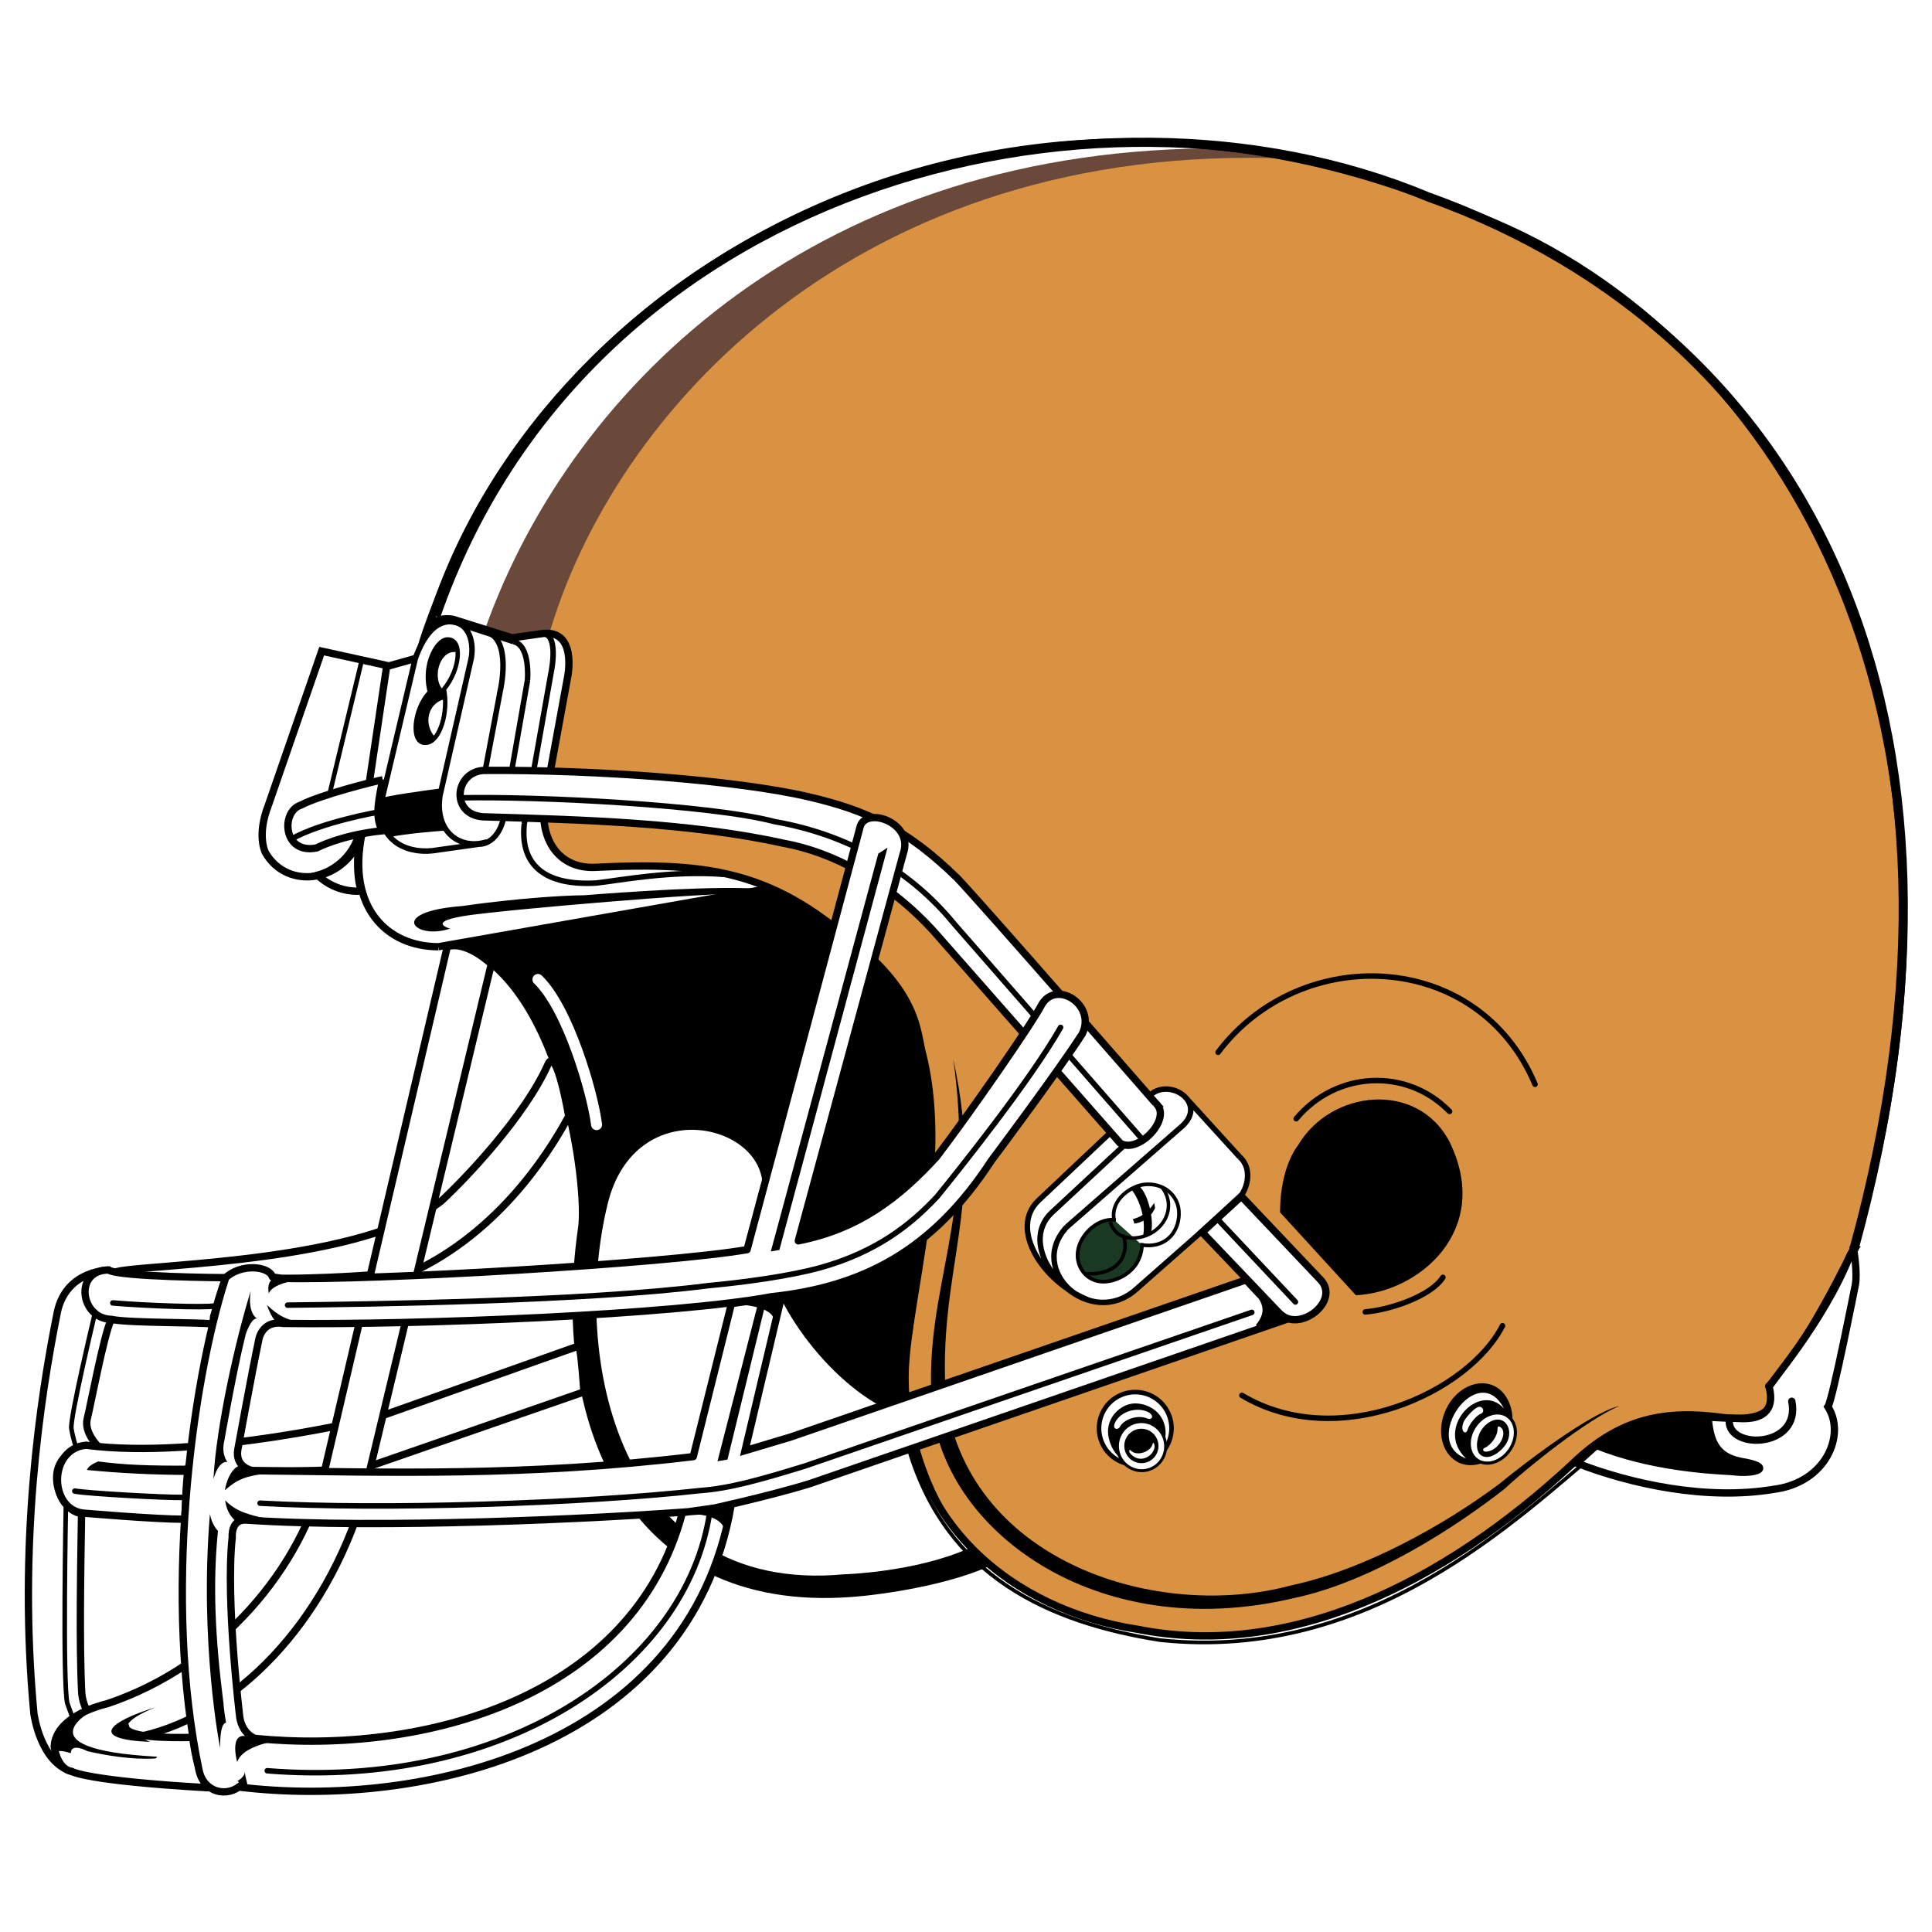 <svg xmlns="http://www.w3.org/2000/svg" width="2500" height="2500" viewBox="0 0 192.756 192.756"><path fill-rule="evenodd" clip-rule="evenodd" fill="#fff" d="M0 0h192.756v192.756H0V0z"/><path fill-rule="evenodd" clip-rule="evenodd" d="M160.564 141.484l-.265.373-.768-.566-1.554 2.18-.415-.305 1.555-2.182-.771-.568.265-.373 1.953 1.441zM161.467 142.148l-.856 2.487 2.065-1.594.605.447-1.82 2.555-.397-.293 1.502-2.111-2.121 1.654-.406-.301.891-2.56-1.502 2.109-.387-.283 1.82-2.555.606.445z"/><path d="M43.294 62.094c11.283-36.425 54.499-55.539 89.284-45.438 54.373 13.459 64.783 62.088 52.854 106.663-3.234 6.693-6.293 11.018-8.832 14.961.768 1.914-.836 3.65-2.945 3.283-3.012-.508-11.258-.844-14.605 2.654-9.879 9.732-24.141 19.49-41.486 18.961-12.869-.857-29.664-9.227-26.718-31.215 1.765-11.848 7.242-34.416-12.867-42.506-4.206-2.347-7.314-3.42-20.106-2.977-2.179.081-4.881-4.569-3.288-8.058l1.754-9.362s1.697-6.283-2.044-5.933l-3.267.561-6.169-1.863-1.565.269z" fill-rule="evenodd" clip-rule="evenodd" fill="#d89241"/><path d="M128.705 15.831c-42.984-1.807-67.652 25.211-74.051 47.907 0 0-.361-.195-.858-.111l-1.705.288-7.178-2.258c-1.05-.371-1.789.229-2.091.389 13.435-37.284 54.889-53.185 85.883-46.215z" fill-rule="evenodd" clip-rule="evenodd" fill="#6a483a"/><path d="M122.246 14.803c-40.172-.31-64.996 23.193-73.831 47.906l-3.918-1.128c-.498-.136-1.333.114-1.64.458 14.909-41.329 58.674-50.463 79.389-47.236z" fill-rule="evenodd" clip-rule="evenodd" fill="#fff"/><path d="M44.364 57.23s-2.994 7.042-3.011 8.848l3.653-8.519-.642-.329z" fill-rule="evenodd" clip-rule="evenodd"/><path d="M36.386 82.367L38.574 66.5c3.868-1.322 11.463-2.645 15.583-3.353 1.611.016 3.178.624 2.465 4.984l-2.19 11.92c-.579 2.583 1.176 7.69 7.401 6.474 2.131-.366 11.539-.082 14.559 2.175l-31.934 5.631c-5.471.503-10.256-3.406-8.072-11.964z" fill-rule="evenodd" clip-rule="evenodd" fill="#fff"/><path d="M50.997 63.91c1.151.314 2.141 1.386 1.366 5.392l-1.324 7.607s-1.494-.182-2.559.001c-2.181-.356-4.612 3.788-.154 4.629 0 0 1.387-.02 1.837.05-.499 2.205-1.895 2.59-3.113 2.726 0 0-2.652.31-3.919.601-3.447-.065-5.327-1.643-5.13-4.746l3.164-13.915c.883-3.367 2.96-4.893 4.339-4.106l5.493 1.761zM32.095 64.964l6.479 1.536-2.017 11.654c-2.202.377-5.973 1.829-6.504 2.14-1.892.909-1.8 4.839 1.55 4.337.792-.501 2.79-1.21 4.092-1.288-.861 3.071-4.156 5.171-7.587 3.496-2.02-1.115-2.591-4.012-1.476-6.031l5.463-15.844zM114.66 109.275c1.332-1.18 2.922-.648 3.918.459l5.414 5.975c.916.865.311 3.088-.461 3.916l-10.379 9.162c-2.885 2.141-5.291.689-6.451-.098-3.174-2.086-6.027-6.564-2.713-9.398l6.768-6.35.947 1.043c1.281 1.277 5.25-1.998 3.785-3.719l-.828-.99zM184.947 124.713c.781 4.543-1.23 9.857-2.576 15.641 1.68 3.805-.979 7.914-5.453 8.244-3.338 1.012-14.836-.375-20.035-2.551 3.16-2.881 8.688-6.461 14.857-4.598 2.941.955 5.799-1.143 4.865-3.174 2.522-2.332 8.696-14.06 8.342-13.562z" fill-rule="evenodd" clip-rule="evenodd" fill="#fff"/><path d="M31.699 87.318s1.62 1.768 4.367 1.588c-.63-1.536-.369-5.125-.011-5.807l-.249.042c-.312 1.589-1.771 3.52-4.107 4.177z" fill-rule="evenodd" clip-rule="evenodd" fill="#fff" stroke="#000" stroke-width=".731" stroke-miterlimit="2.613"/><path d="M44.124 94.098c11.67 2.38 14.2 24.742 13.531 28.511-2.836 20.068 5.385 38.969 28.379 36.627 0 0 7.704-.701 12.786-3.035-7.21-6.215-8.747-17.051-8.075-21.447.619-4.053 3.696-23.578.949-32.75-2.537-8.471-15.161-13.326-15.161-13.326l-32.409 5.42z" fill-rule="evenodd" clip-rule="evenodd"/><path d="M90.423 141.387c-6.787-2.051-13.3-11.016-13.847-15.891-.459-1.82-.565-4.141-.529-6.484.866-6.871-12.728-10.236-15.442 1.191-3.689 15.168 1.144 38.967 23.595 36.865 0 0 6.989-.178 12.427-2.572-6.035-6.6-6.204-13.109-6.204-13.109z" fill-rule="evenodd" clip-rule="evenodd" fill="#fff"/><path d="M43.152 62.188l-.308.236m.001 0c10.66-34.811 55.464-60.975 102.126-41.761 30.057 9.998 56.246 48.249 39.951 103.91 0 0-4.605 9.777-8.459 13.729 0 0 2.045 3.812-4.582 3.123-5.689-.775-10.234.006-14.998 4.623-13.006 12.078-28.359 19.48-43.369 16.51-12.615-1.926-23.061-10.801-23.201-24.367-.471-8.688 7.857-29.992-2.818-41.895-9.525-9.47-16.4-10.335-28.292-9.755-3.79.067-5.846-3.38-4.589-7.979m-.001-.002l2.018-11.014m0 0s1.047-4.965-2.764-4.302m0 0l-2.77.394-5.874-1.842m0 0c-.949-.203-1.795.131-2.071.392" fill="none" stroke="#000" stroke-width=".731" stroke-linecap="round" stroke-linejoin="round" stroke-miterlimit="2.613"/><path d="M159.955 144.35c-8.637 7.184-23.205 21.521-44.209 19.285-11.121-1.744-21.273-6.357-25.045-18.936" fill="none" stroke="#000" stroke-width=".365" stroke-miterlimit="2.613"/><path d="M118.279 109.494l5.408 5.939m.001.001c1.381 1.225.752 3.523-.402 4.453m-.001 0l-10.002 8.805m0-.001c-4.424 3.828-10.896-1.928-6.855-6.275m0 0l11.346-9.912m-.001 0c2.949-2.408-1.188-5.205-3.166-3.111m0 0l-10.977 10.361m.001 0c-3.025 2.822.461 8.215 5.043 9.986m0 0c-3.18-.844-6.77-5.779-3.799-8.701m0 0l7.281-6.768" fill="none" stroke="#000" stroke-width=".548" stroke-miterlimit="2.613"/><path d="M95.1 105.656c2.329 16.117-2.966 22.723-2.125 34.414.884 12.285 16.138 24.117 36.089 19.377 7.904-1.65 16.312-7.188 21.078-10.928 2.139-2.023 8.305-6.98 11.449-8.25-2.816.629-9.283 5.539-11.973 7.756-5.57 4.172-13.58 8.615-20.775 10.143-13.273 3.596-31.973-2.254-34.447-18.342-.968-13.277 4.026-19.103.704-34.17z" fill-rule="evenodd" clip-rule="evenodd"/><path d="M51.235 64.016l-5.27-1.726m0 0s-2.71-1.7-4.531 3.409m0 0l-3.387 14.318m0 0c-.497 3.702 2.348 5.149 5.078 4.863m0 0l4.711-.663m0 .001s2.216.13 2.582-3.695m-.001 0l2.211-12.655m0 0s.313-3.489-1.394-3.853" fill="none" stroke="#000" stroke-width=".548" stroke-miterlimit="2.613"/><path d="M10.834 126.703c-3.315.279-4.727 2.273-5.12 4.242-1.744 8.68-3.911 23.176-2.333 40.004 0 0 .617 4.861 3.773 5.781 0 0 6.671-2.023 2.794-5.01 0 0-1.519-.324-1.791-2.762-.262-4.924-.09-13.283-.02-17.971-2.512-.154-4.653-6.654 1.625-6.709 0 0-1.404-1.367-1.056-2.742.349-1.375 1.64-8.318 2.391-9.908-2.347-.036-3.246-4.411-.263-4.925z" fill-rule="evenodd" clip-rule="evenodd" fill="#fff" stroke="#000" stroke-width=".731" stroke-miterlimit="2.613"/><path d="M54.682 106.168c-2.287 5.148-8.141 11.336-10.664 13.668-7.705 5.99-28.022 6.273-31.999 6.957-4.584.787 20.715 1.412 29.664-.125 9.028-4.475 13.725-12.879 15.063-15.301 0 0-1.221-7.097-2.064-5.199z" fill-rule="evenodd" clip-rule="evenodd" fill="#fff" stroke="#000" stroke-width=".731" stroke-miterlimit="2.613"/><path d="M18.458 151.48s.09-3.754.318-4.951c0 0 11.944.58 17.816-.137l21.666-7.52s-.282-4.191-.498-4.592l-19.984 7.086s-17.678 4.352-29.2 2.822c-3.742.352-3.735 6.342-.297 6.773 0 0 7.163.611 10.048.613l.131-.094z" fill-rule="evenodd" clip-rule="evenodd" fill="#fff"/><path d="M18.458 151.48s.09-3.754.318-4.951c0 0 11.944.58 17.816-.137m.001.001l21.666-7.52m0 0s-.282-4.191-.498-4.592m0 0l-19.984 7.086m0 0s-17.678 4.352-29.2 2.822c-3.742.352-3.735 6.342-.297 6.773 0 0 7.163.611 10.048.613" fill="none" stroke="#000" stroke-width=".731" stroke-linecap="round" stroke-miterlimit="2.613"/><path d="M76.533 88.678l-32.786 5.777m.001 0c-5.118.002-9.154-3.908-7.639-11.255" fill="none" stroke="#000" stroke-width=".731" stroke-miterlimit="2.613"/><path d="M53.867 63.244c2.029-.394 1.115 3.854 1.115 3.854m0 0L52.31 82.17m0 0c-.453 4.17 2.092 6.217 7.161 5.931 2.297-.248 7.386-1.268 12.719-.869" fill="none" stroke="#000" stroke-width=".548" stroke-miterlimit="2.613"/><path d="M41.434 65.699l-2.86.802-1.664 11.154-.801 5.545m0 0c-1.517 4.791-7.381 5.761-9.622 1.872 0 0-.909-1.671.284-4.725m0-.001l5.324-15.382 6.763 1.487" fill="none" stroke="#000" stroke-width=".731" stroke-miterlimit="2.613"/><path fill="none" stroke="#000" stroke-width=".457" stroke-miterlimit="2.613" d="M36.065 65.996l-3.192 13.265"/><path d="M38.178 77.802c-.789.136-6.283 1.518-8.191 2.54-1.975.631-1.781 4.946 1.609 4.254 0 0 2.415-1.292 6.578-1.714-.893-1.339-.262-3.615.004-5.08z" fill-rule="evenodd" clip-rule="evenodd" fill="#fff" stroke="#000" stroke-width=".731" stroke-miterlimit="2.613"/><path d="M37.637 81.037s-5.579.999-8.469 2.624" fill="none" stroke="#000" stroke-width=".548" stroke-miterlimit="2.613"/><path d="M53.667 97.721c2.976 2.85 5.435 11.195 5.854 14.484" fill="none" stroke="#fff" stroke-width="1.096" stroke-linecap="round" stroke-miterlimit="2.613"/><path d="M111.139 121.705c-.34-2.098 1.783-3.4 3.041-3.529 1.932-.197 3.332 1.094 3.438 2.646.121 1.797-1.057 3.762-3.682 3.391" fill="none" stroke="#000" stroke-width=".365" stroke-linecap="square" stroke-miterlimit="2.613"/><path d="M42.875 69.071l-.047-.272c-.581-2.566.762-4.914 1.738-4.998 1.659-.146 1.356 2.993-.271 4.957.455 2.236-.371 5.184-1.747 5.35-1.684.203-1.236-3.506.327-5.037z" fill-rule="evenodd" clip-rule="evenodd" fill="#fff" stroke="#000" stroke-width=".439" stroke-miterlimit="2.613"/><path d="M43.374 73.509c-1.155-1.31-.666-3.357.954-3.741.128-.478.001-.807.001-.807-1.326-1.176-.487-4.055 1.083-3.904l.169-.239c-.286-2.477-3.527-.096-2.555 4.121-2.949 2.646-1.209 7.048.348 4.57z" fill-rule="evenodd" clip-rule="evenodd"/><path d="M48.321 84.062c-2.602.658-4.958-1.194-4.425-4.684m0-.001l3.083-13.535m0 0c.359-1.522-.049-3.901-2.229-3.819m3.694 14.674l1.453-7.703m0 0s1.23-5.18-1.35-5.941" fill="none" stroke="#000" stroke-width=".548" stroke-linecap="square" stroke-miterlimit="2.613"/><path d="M115.309 110.076S98.366 90.628 95.507 87.612c-5.096-4.97-9.061-6.773-14.849-8.118-7.116-1.66-21.078-2.711-32.332-2.631-3.056.086-3.471 4.688.213 4.64 9.296.281 20.348.565 29.701 2.644 4.657.84 10.278 3.642 14.972 8.828l18.54 21.074c1.807 1.15 5.269-2.514 3.557-3.973z" fill-rule="evenodd" clip-rule="evenodd" fill="#fff" stroke="#000" stroke-width=".731" stroke-miterlimit="2.613"/><path d="M46.018 79.598c7.524-.16 24.877.688 31.264 2.375 7.992 1.405 13.935 5.352 17.821 10.092m0 0l18.755 21.476" fill="none" stroke="#000" stroke-width=".548" stroke-miterlimit="2.613"/><path d="M184.947 124.713s.391 2.271.16 3.48c0 0-2.264 11.494-2.736 12.16 1.793 2.762-.156 7.59-5.453 8.244-6.611 1.098-14.125-.496-19.609-2.625l1.965-1.762c5.377 2.145 11.102 2.479 13.535 2.607 2.395.32 4.346-.453.848-1.021-2.686-.525-3.037-2.365-3.244-4.412 0 0 1.186.09 3.389.148 1.873.051 3.32-.68 2.715-3.133-.074-.303 5.377-6.367 8.078-13.188l.352-.498z" fill-rule="evenodd" clip-rule="evenodd" fill="#fff" stroke="#000" stroke-width=".731" stroke-miterlimit="2.613"/><path d="M172.523 141.754c-.08 2.936 7.193 2.709 6.244-1.951" fill="none" stroke="#000" stroke-width=".731" stroke-linecap="round" stroke-miterlimit="2.613"/><path d="M159.154 144.158c3.691-3.191 9.473-3.16 11.098-2.855.277 2.254.67 4.105 2.859 4.514 2.342.438 3.494 1.812-.402 1.057 0-.001-8.23-.395-13.555-2.716zM127.709 120.953l7.564 8.271c6.242-.268 13.662-6.438 9.363-15.271-3.182-6.174-11.873-5.266-15.148.338 0 0-1.767 2.057-1.779 6.662z" fill-rule="evenodd" clip-rule="evenodd"/><path d="M129.32 111.615c4.004-4.779 11.039-5.109 15.301-.727m-8.404 20.003c2.451-.201 6.531-1.561 7.742-3.449m-22.432-22.452c8.213-10.91 25.939-10.3 31.623 3.191" fill="none" stroke="#000" stroke-width=".548" stroke-linecap="round" stroke-miterlimit="2.613"/><path d="M113.859 146.07a3.615 3.615 0 0 1-1.227-7.125 3.615 3.615 0 1 1 1.227 7.125z" fill-rule="evenodd" clip-rule="evenodd" fill="#fff" stroke="#000" stroke-width=".457" stroke-miterlimit="2.613"/><path d="M113.863 145.848c-1.307.223-2.674-.432-3.135-2.389-.414-1.768.941-3.09 2.156-3.299 1.125-.193 2.914.473 3.252 2.252.337 1.781-1.058 3.227-2.273 3.436z" fill-rule="evenodd" clip-rule="evenodd" stroke="#000" stroke-width=".216" stroke-miterlimit="2.613"/><path d="M113.477 141.867c-1.307.225-2.184 1.488-1.953 2.822.229 1.336 1.477 2.234 2.785 2.01s2.184-1.488 1.953-2.824c-.229-1.334-1.477-2.234-2.785-2.008z" fill-rule="evenodd" clip-rule="evenodd" fill="#fff" stroke="#000" stroke-width=".293" stroke-miterlimit="2.613"/><path d="M114.168 145.955a1.711 1.711 0 0 1-1.971-1.404 1.71 1.71 0 0 1 1.389-1.98 1.71 1.71 0 0 1 1.969 1.404 1.708 1.708 0 0 1-1.387 1.98z" fill-rule="evenodd" clip-rule="evenodd"/><path d="M115.158 144.072c.291.957-1.398 2.283-2.48.818 0 0-.072-.4.176-.143.49.504 1.779.227 2.119-.588.019-.171.099-.296.185-.087zM111.229 141.977c-.287.637.342.783.562.281.449-.709 1.803-1.125 2.695-.727.393.156.715-.195.18-.584-1.027-.625-2.863-.238-3.437 1.03z" fill-rule="evenodd" clip-rule="evenodd" fill="#fff"/><path d="M123.902 139.215c9.613 5.73 22.613-.303 26.004-6.949" fill="none" stroke="#000" stroke-width=".548" stroke-linecap="round" stroke-miterlimit="2.613"/><path d="M22.519 127.475s-10.687-.064-11.685-.771c-3.506.02-2.819 4.869.262 4.926 1.697.387 9.133.279 10.024.469.001-.001.697-2.751 1.399-4.624z" fill-rule="evenodd" clip-rule="evenodd" fill="#fff" stroke="#000" stroke-width=".731" stroke-miterlimit="2.613"/><path d="M14.291 173.166c9.105-2.111 18.141-11.006 22.032-24.096l12.693-52.89s-2.453-2.355-4.392-1.73l-12.223 52.223c-2.204 9.643-10.378 19.518-21.728 23.314 0 0-5.112 1.098-5.262 4.266 0 0 .236 2.223 1.742 2.477 0 0 1.331.939 13.661 1.637 0 0-.979-.6-1.594-5.025-2.625.051-6.688.018-6.7-1.113l1.771.937z" fill-rule="evenodd" clip-rule="evenodd" fill="#fff"/><path d="M14.291 173.166c9.105-2.111 18.141-11.006 22.032-24.096m0 0l12.693-52.89m0 .001s-2.453-2.355-4.392-1.73m0 0l-12.223 52.223m0 0c-2.204 9.643-10.378 19.518-21.728 23.314 0 0-5.112 1.098-5.262 4.266 0 0 .236 2.223 1.742 2.477 0 0 1.331.939 13.661 1.637 0 0-.979-.6-1.594-5.025-2.625.051-6.688.018-6.7-1.113" fill="none" stroke="#000" stroke-width=".731" stroke-linecap="round" stroke-miterlimit="2.613"/><path d="M9.504 130.879s-2.554 10.656-2.382 11.66c.196 1.137.46 1.822.46 1.822m-1.012 6.018s-.337 17.596.146 19.559m0 0l.553 1.512" fill="none" stroke="#000" stroke-width=".457" stroke-linecap="round" stroke-miterlimit="2.613"/><path d="M11.253 129.994c3.413.291 9.148.475 10.142.303m-3.148 19.101c-1.896.033-9.574-.402-10.784-.633" fill="none" stroke="#000" stroke-width=".548" stroke-linecap="round" stroke-miterlimit="2.613"/><path d="M14.947 173.787l-1.159-.57s-3.428-.801 1.768-2.898c-4.72 1.468-6.76 3.21-.609 3.468z" fill-rule="evenodd" clip-rule="evenodd"/><path d="M9.551 170.473s-8.048 4.014 6.125 4.795l-.118.166s-2.509.283-6.851-.723c0 0-1.616-.893-1.646.209 0 0-3.037-1.086-.607 1.564 0 0-1.741-.979-1.005-3.078-.001 0 1.345-2.168 4.102-2.933z" fill-rule="evenodd" clip-rule="evenodd"/><path d="M23.8 178.291c18.374 2.252 44.944-3.955 49.135-28.057 0 0-4.001.541-4.854.688-4.858 18.518-25.893 24.176-42.629 22.52 0 0-1.234-.373-1.526-2.076 0 0-1.434-11.736-.755-17.99 0 0-.175-1.871 1.46-1.713 13.15.877 34.784-.102 45.463-.939 0 0 6.627-1.43 10.79-2.73l47.352-16.316c2.225-.674.943-5.568-2.936-4.318l-46.382 16.004-4.589 1.373 3.642-15.385-4.996.711-3.808 15.268c-16.766 2.004-30.296 1.551-43.92 1.406 0 0-1.803-.275-1.527-2.076 0 0 1.429-7.844 2.078-10.879 0 0 .226-2.084 2.479-1.74 13.482.168 39.042-.861 48.676-2.662 9.045-.969 16.042-4.508 21.942-13.559 0 0 6.543-8.723 9.082-12.666 1.406-2.873-2.539-5.41-4.02-2.963-.984 1.922-7.195 10.881-10.537 15.254-3.817 4.164-7.831 7.189-13.771 8.357l10.467-38.624c1.087-3.036-3.589-4.718-4.278-2.773L74.536 124.68c-8.238 1.416-37.634 3.104-46.448 2.863l-.901-.137c-.337-1.111-3.158-1.357-4.667.07-3.488 10.756-6.223 32.268-2.666 49.121.461 2.258 2.821 2.803 4.271 1.459l-.325.235z" fill-rule="evenodd" clip-rule="evenodd" fill="#fff"/><path d="M23.8 178.291c18.374 2.252 44.944-3.955 49.135-28.057 0 0-4.001.541-4.854.688-4.858 18.518-25.893 24.176-42.629 22.52 0 0-1.234-.373-1.526-2.076 0 0-1.434-11.736-.755-17.99 0 0-.175-1.871 1.46-1.713 13.15.877 34.784-.102 45.463-.939 0 0 6.627-1.43 10.79-2.73m0-.002l47.352-16.316m0 0c2.225-.674.943-5.568-2.936-4.318m.001-.001l-46.382 16.004-4.589 1.373 3.642-15.385-4.996.711-3.808 15.268m-.001 0c-16.766 2.004-30.296 1.551-43.92 1.406 0 0-1.803-.275-1.527-2.076 0 0 1.429-7.844 2.078-10.879 0 0 .226-2.084 2.479-1.74 13.482.168 39.042-.861 48.676-2.662 9.045-.969 16.042-4.508 21.942-13.559 0 0 6.543-8.723 9.082-12.666 1.406-2.873-2.539-5.41-4.02-2.963-.984 1.922-7.195 10.881-10.537 15.254-3.817 4.164-7.831 7.189-13.771 8.357m-.001.001l10.467-38.624m.001 0c1.087-3.036-3.589-4.718-4.278-2.773m-.001 0l-11.302 42.274m.001 0c-8.238 1.416-37.634 3.104-46.448 2.863m-.001 0l-.901-.137m0 0c-.337-1.111-3.158-1.357-4.667.07-3.488 10.756-6.223 32.268-2.666 49.121.461 2.258 2.821 2.803 4.271 1.459" fill="none" stroke="#000" stroke-width=".731" stroke-linecap="round" stroke-miterlimit="2.613"/><path d="M70.829 150.742c-2.267 15.734-20.733 27.82-44.164 25.926m98.228-45.732l-44.597 15.332m-.001 0c-4.306 1.324-7.511 2.24-10.4 2.443-11.912 1.316-31.692 1.936-43.946 1.264m79.867-47.475c-3.029 5.344-10.375 14.496-12.306 16.873-2.592 2.783-6.061 5.572-11.787 7.139-3.076.822-7.361 1.412-11.103 1.762-11.946 1.539-33.754 1.852-41.928 1.939" fill="none" stroke="#000" stroke-width=".548" stroke-linecap="round" stroke-miterlimit="2.613"/><path d="M27.982 173.701c.811-.176-3.666.154-4.319 2.094 0 0-1.026-3.623 1.611-2.322l2.708.228zM20.944 151.053c-1.073 12.898 1.019 23.354 1.019 23.354-.025-2.699.592-2.514.592-2.514-.245-1.418-.247-1.855-.247-1.855-.833-6.508-1.103-11.941-.562-17.295 0-.001-.62-.626-.802-1.69zM23.72 151.893s-1.046-.551-1.255-2.197c.868.801 1.572 1.488 6.147 2.162.001-.001-3.863-.362-4.892.035zM24.514 133.123s.525-1.625 1.118-1.58c0 0-.962-.492-.618-2.744-1.55 5.016-3.417 13.301-3.721 18.76 0 0 .489-1.836 1.39-1.699 0 0-.644-.766-.296-2.141 0 0 1.175-6.78 2.127-10.596zM27.767 132.053s-.642-.328-1.123-1.852c2.285 2.236 3.774 1.543 6.382 1.826l-5.259.026zM28.016 127.553s-1.53-.395-1.201 1.521c0 0 .182-1.492 5.442-1.52l-4.241-.001zM31.904 146.76c-6.989.178-7.745.453-9.468 1.918.289-1.73 1.28-2.775 1.861-2.365-.001-.001 4.497.525 7.607.447z" fill-rule="evenodd" clip-rule="evenodd"/><path d="M123.85 119.352l7.861 8.293c2.119 2.121-2.129 5.48-4.105 3.338l-7.67-8.037 3.914-3.594z" fill-rule="evenodd" clip-rule="evenodd" fill="#fff" stroke="#000" stroke-width=".731" stroke-miterlimit="2.613"/><path fill="none" stroke="#000" stroke-width=".548" stroke-linecap="round" stroke-miterlimit="2.613" d="M121.553 121.719l7.693 8.177"/><path d="M38.092 79.644c-.496 2.321.707 3.678.991 3.848.727-.234 5.079-.653 5.452-.607-.649-.802-.975-2.901-.472-4.23-1.325.155-5.93.799-5.971.989zM76.25 88.727c-4.172-.453-14.712.334-17.886.588-5.686.099-12.244 1.08-12.244 1.08-7.65.582-4.674 3.433-1.221 2.255 0 0-2.301-.627 1.25-1.238 2.272-.39 10.916-1.144 12.504-1.271 1.324-.105 10.373-.904 14.856-.98l2.741-.434zM88.549 84.569l-.921.597-10.722 39.689.852-.146 10.791-40.14zM76.526 129.451l-.78.135-4.161 16.205.996-.172 3.945-16.168z" fill-rule="evenodd" clip-rule="evenodd"/><path d="M78.172 129.242l-5.113.877s4.241.002 4.178 1.768l.935-2.645zM68.034 151.076s4.026-.398 4.333 1.812l.543-2.797-4.876.985z" fill-rule="evenodd" clip-rule="evenodd"/><path d="M124.252 127.611s3.527 3.924 4.025 3.838l-2.686.975c1.202-1.522 1.065-2.742-1.339-4.813z" fill-rule="evenodd" clip-rule="evenodd" stroke="#000" stroke-width=".731" stroke-miterlimit="2.613"/><path d="M23.697 177.689s.768-.426.718-.928c.044.467.254 1.053.273 1.377.026.452-.991-.449-.991-.449z" fill-rule="evenodd" clip-rule="evenodd"/><path d="M113.936 124.213c-.039 1.402-.84 2.758-2.52 3.396-2.465.939-3.941-.807-3.912-2.42.035-1.836 1.916-3.652 3.635-3.484l2.797 2.508z" fill-rule="evenodd" clip-rule="evenodd" fill="#1a3923"/><path d="M113.936 124.213c-.039 1.402-.84 2.758-2.52 3.396-2.465.939-3.941-.807-3.912-2.42.035-1.836 1.916-3.652 3.635-3.484" fill="none" stroke="#000" stroke-width=".365" stroke-linecap="square" stroke-miterlimit="2.613"/><path d="M115.934 118.449c1.607 2.059.031 4.848-2.678 5.062-1.51.121-2.203-.732-2.49-1.586" fill="none" stroke="#000" stroke-width=".347" stroke-miterlimit="2.613"/><path d="M113.615 118.295c1.111.943 1.561 3.971 1.18 4.73l-.752.311c.295-1.475-.242-3.537-1.166-4.658l.738-.383z" fill-rule="evenodd" clip-rule="evenodd"/><path d="M112.1 123.334c.559 1.637-.316 3.861-3.66 3.758" fill="none" stroke="#000" stroke-width=".355" stroke-linecap="round" stroke-miterlimit="2.613"/><path d="M113.023 121.631s.131.291.146.449c1.109-.137 1.846-.957 2.072-1.57l-.086-.49c-.608.929-1.329 1.418-2.132 1.611z" fill-rule="evenodd" clip-rule="evenodd"/><path d="M184.947 124.713c14.682-53.23-4.467-91.444-42.492-105.08-33.715-14.084-84.117-1.043-98.97 41.84" fill="none" stroke="#000" stroke-width=".914" stroke-miterlimit="2.613"/><path d="M18.81 146.086l.025.141c-3.91.016-6.41-.066-9.03-.42 0 0-.964.348-1.133.852 3.2.326 6.885.498 10.102.494l.036-1.067zM145.363 145.832c-1.602-.934-2.055-3.221-1.072-5.275.986-2.055 3.131-3.074 4.793-2.279s2.355 3.367 1.371 5.422c-.984 2.052-3.5 3.062-5.092 2.132z" fill-rule="evenodd" clip-rule="evenodd"/><path d="M146.016 141.896c.146-.367.855-1.203 1.352-1.473.537-.293.848.443.389.617-.455.172-1.176 1.027-1.342 1.627-.144.521-.78.179-.399-.771z" fill-rule="evenodd" clip-rule="evenodd" fill="#fff"/><path d="M147.469 145.736c-1-.596-1.176-2.09-.391-3.34.785-1.248 2.232-1.779 3.232-1.184s1.176 2.09.391 3.338c-.785 1.251-2.232 1.78-3.232 1.186z" fill-rule="evenodd" clip-rule="evenodd" fill="#fff" stroke="#000" stroke-width=".312" stroke-miterlimit="2.613"/><path d="M147.869 145.258c-.777-.398-.547-1.814-.113-2.518.531-.861 1.562-1.416 2.275-.928.643.438.77 1.58.092 2.449-.631.807-1.578 1.343-2.254.997z" fill-rule="evenodd" clip-rule="evenodd"/><path d="M149.812 142.482c.566.586-.281 2.26-1.531 2.352-.377 0-.367-.277-.195-.355.697-.314 1.344-1.209 1.326-1.955-.012-.442.4-.042.4-.042zM150.047 140.533c-2.572-5-8.398 3.303-3.779 4.973-3.198-2.957 1.336-7.756 3.779-4.973z" fill-rule="evenodd" clip-rule="evenodd" fill="#fff"/></svg>